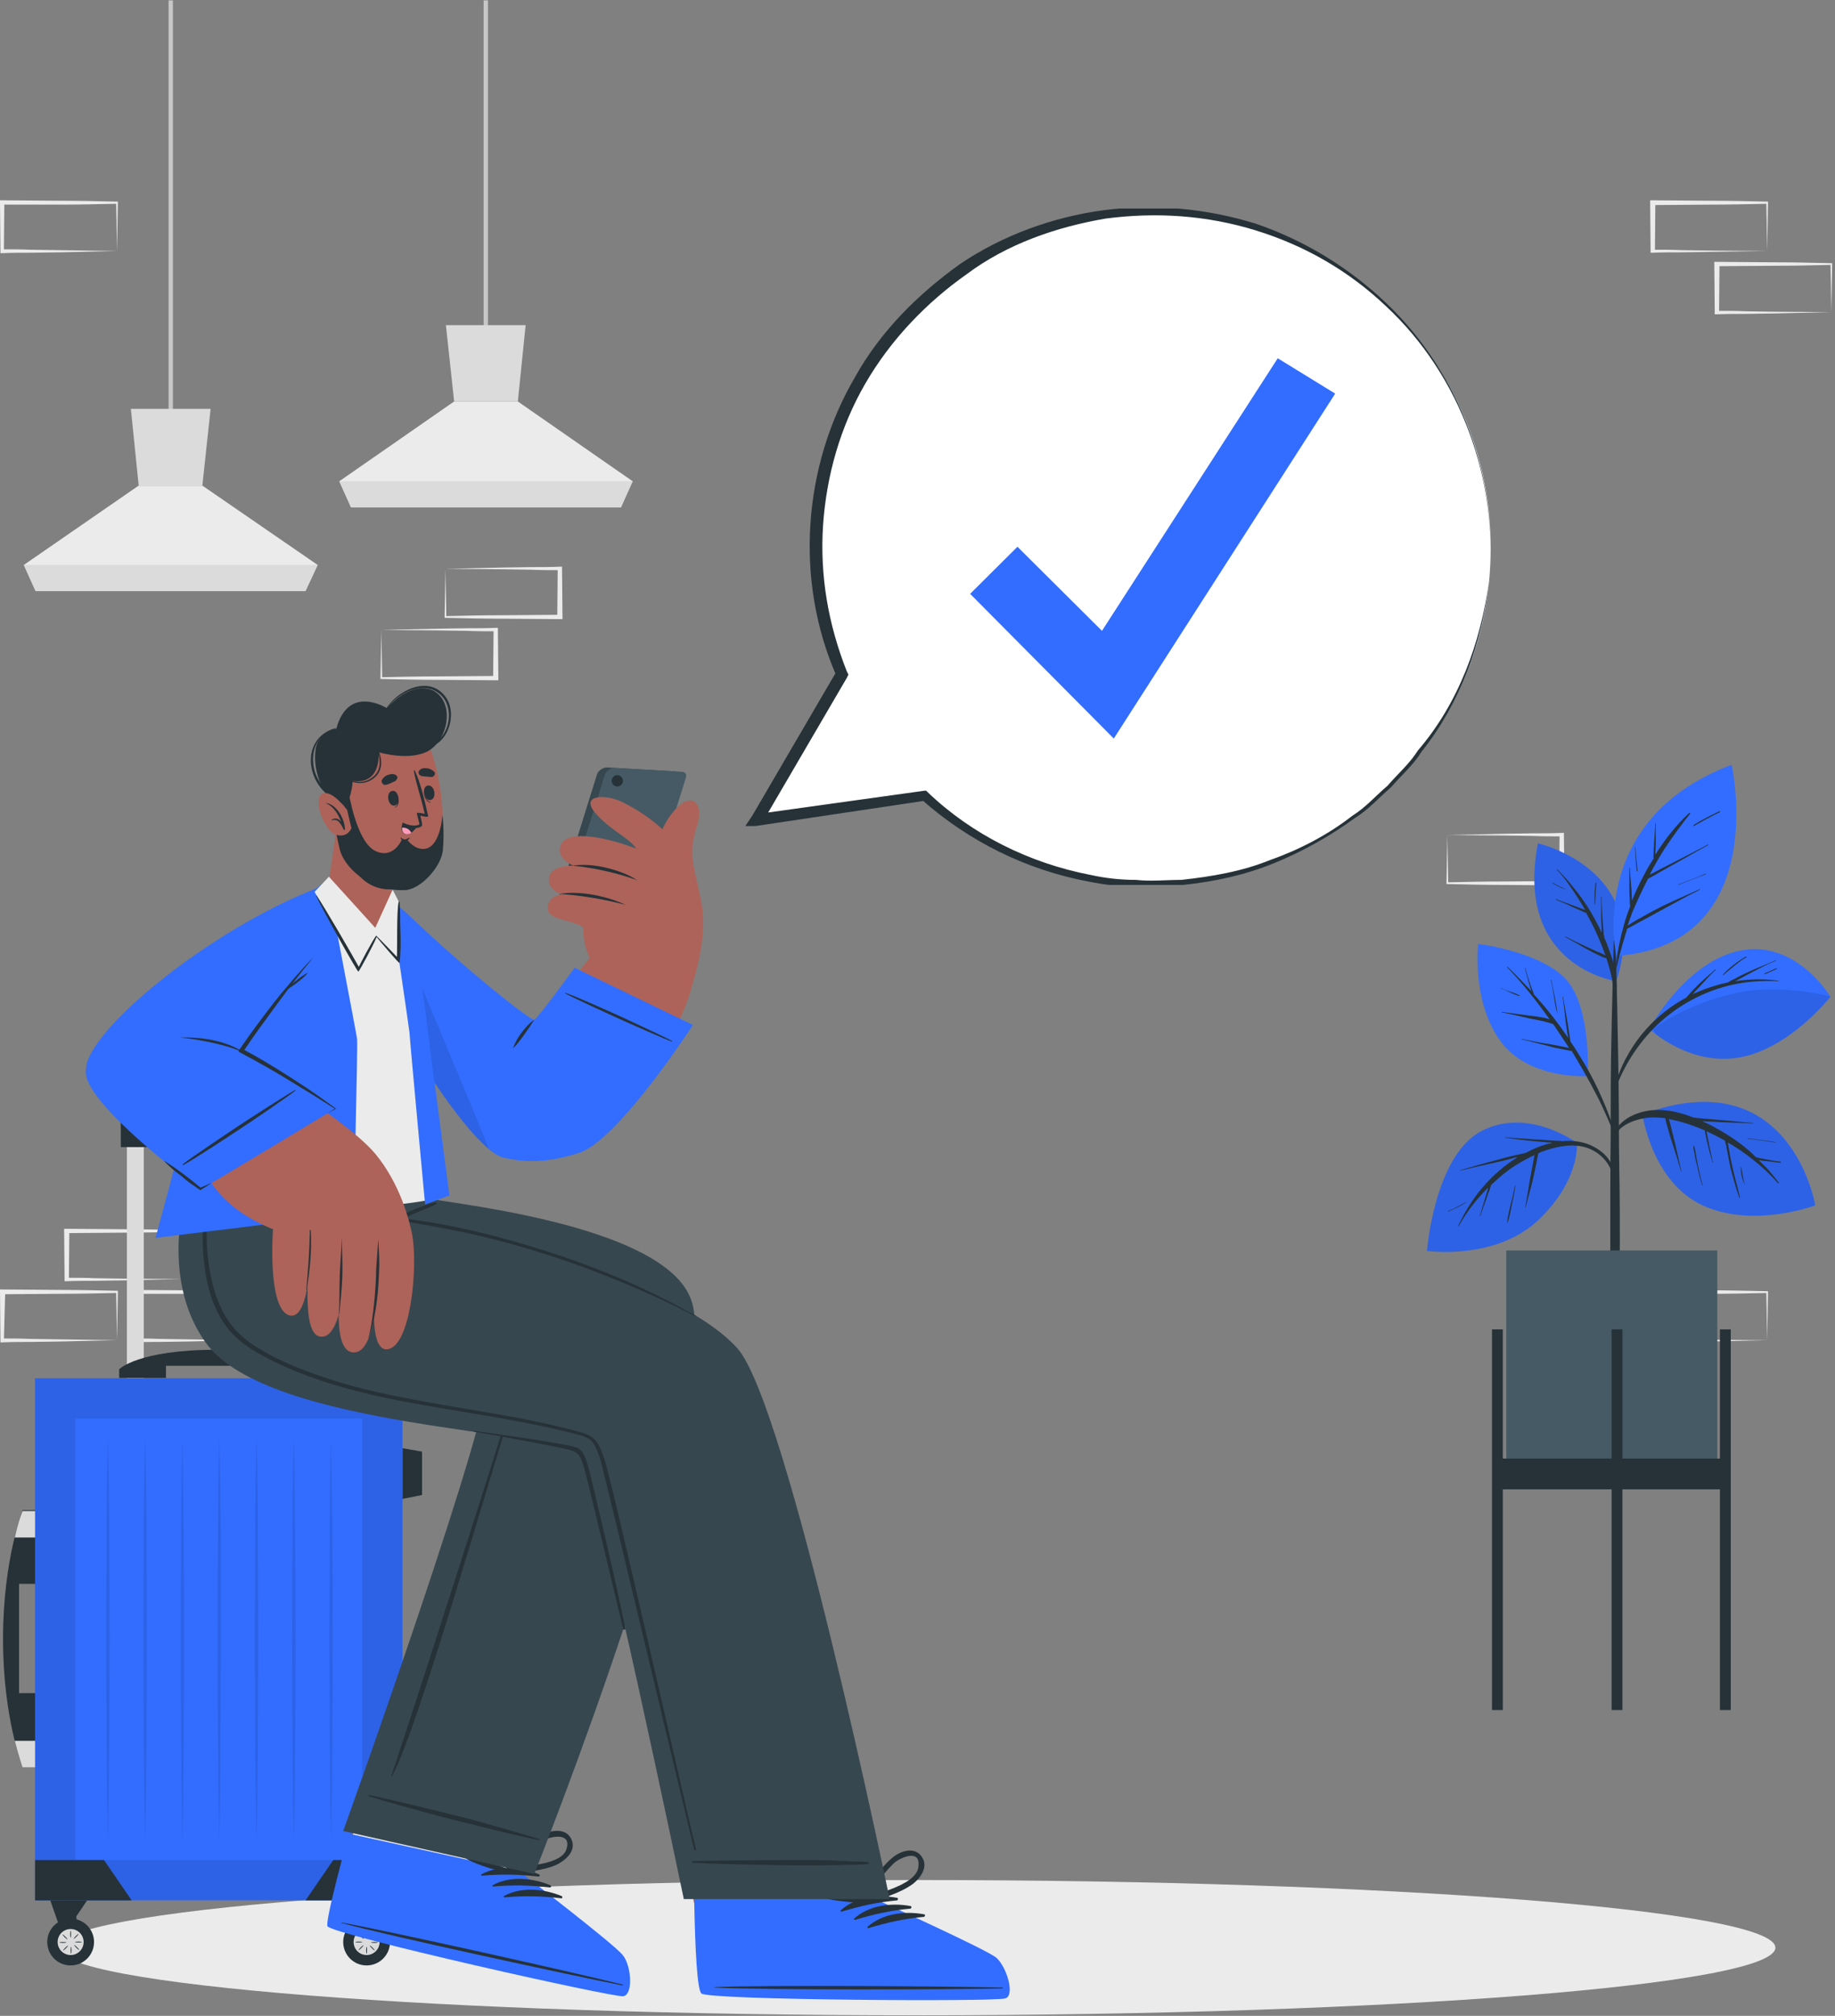 <svg width="337" height="370" viewBox="0 0 337 370" fill="none" xmlns="http://www.w3.org/2000/svg">
<rect x="0" y="0" width="337" height="370" fill="#808080" stroke="none"/>
<g clip-path="url(#clip0_428_2005)">
<path d="M33.266 234.766L22.84 235.005L17.508 235.085C15.758 235.085 13.927 235.085 12.176 235.164H11.858V234.846L11.778 225.933V225.535H12.176L22.681 225.614C26.183 225.614 29.685 225.694 33.186 225.773H33.425V226.012C33.425 227.524 33.345 229.036 33.345 230.548L33.266 234.766ZM33.266 234.766L33.186 230.23C33.186 228.718 33.107 227.286 33.107 225.853L33.345 226.092C29.844 226.171 26.342 226.251 22.84 226.251L12.335 226.331L12.733 225.933L12.654 234.846L12.335 234.528C14.086 234.528 15.837 234.528 17.508 234.607L22.761 234.687L33.266 234.766Z" fill="#EBEBEB"/>
<path d="M21.488 245.988L11.062 246.226L5.73 246.306C3.979 246.306 2.149 246.306 0.398 246.385H0.08V246.067L0 237.074V236.676H0.398L10.903 236.756C14.405 236.756 17.906 236.835 21.408 236.915H21.647V237.154C21.647 238.666 21.567 240.178 21.567 241.69L21.488 245.988ZM21.488 245.988L21.408 241.451C21.408 239.939 21.328 238.507 21.328 237.074L21.567 237.313C18.065 237.393 14.564 237.472 11.062 237.472L0.557 237.552L0.955 237.154L0.716 245.988L0.398 245.669C2.149 245.669 3.9 245.669 5.571 245.749L10.823 245.828L21.488 245.988Z" fill="#EBEBEB"/>
<path d="M44.965 245.988L34.539 246.226L29.207 246.306C27.456 246.306 25.626 246.306 23.875 246.385H23.557V246.067L23.477 237.154V236.756H23.875L34.38 236.835C37.882 236.835 41.383 236.915 44.885 236.995H45.124V237.233C45.124 238.745 45.044 240.258 45.044 241.77L44.965 245.988ZM44.965 245.988L44.885 241.451C44.885 239.939 44.805 238.507 44.805 237.074L45.044 237.313C41.542 237.393 38.041 237.472 34.539 237.472H23.875L24.273 237.074V245.988L23.955 245.669C25.705 245.669 27.456 245.669 29.128 245.749L34.38 245.828L44.965 245.988Z" fill="#EBEBEB"/>
<path d="M324.541 245.988L314.115 246.226L308.783 246.306C307.032 246.306 305.202 246.306 303.451 246.385H303.133V246.067L303.053 237.154V236.756H303.451L313.956 236.835C317.458 236.835 320.959 236.915 324.461 236.995H324.7V237.233C324.7 238.745 324.62 240.258 324.62 241.77L324.541 245.988ZM324.541 245.988L324.461 241.451C324.461 239.939 324.382 238.507 324.382 237.074L324.62 237.313C321.119 237.393 317.617 237.472 314.115 237.472L303.61 237.552L304.008 237.154L303.929 246.067L303.61 245.749C305.361 245.749 307.112 245.749 308.783 245.828L314.036 245.908L324.541 245.988Z" fill="#EBEBEB"/>
<path d="M324.541 46.074L314.115 46.233L308.783 46.313C307.032 46.313 305.202 46.313 303.451 46.392H303.133V46.074L303.053 37.161V36.763H303.451L313.956 36.843C317.458 36.843 320.959 36.922 324.461 37.002H324.7V37.24C324.7 38.752 324.62 40.265 324.62 41.777L324.541 46.074ZM324.541 46.074L324.461 41.538C324.461 40.026 324.382 38.593 324.382 37.161L324.62 37.4C321.119 37.479 317.617 37.559 314.115 37.559L303.61 37.638L304.008 37.24L303.929 46.154L303.61 45.835C305.361 45.835 307.112 45.835 308.783 45.915L314.036 45.995L324.541 46.074Z" fill="#EBEBEB"/>
<path d="M336.32 57.295L325.894 57.534L320.562 57.614C318.811 57.614 316.981 57.614 315.23 57.693H314.912V57.375L314.832 48.462V48.064H315.23L325.735 48.143C329.237 48.143 332.738 48.223 336.24 48.303H336.479V48.541C336.479 50.053 336.399 51.565 336.399 53.078L336.32 57.295ZM336.32 57.295L336.24 52.759C336.24 51.247 336.16 49.815 336.16 48.382L336.399 48.621C332.897 48.7 329.396 48.78 325.894 48.78L315.389 48.86L315.787 48.462L315.707 57.375L315.389 57.057C317.14 57.057 318.891 57.057 320.562 57.136L325.815 57.216L336.32 57.295Z" fill="#EBEBEB"/>
<path d="M21.488 46.074L11.062 46.313L5.73 46.392C3.979 46.392 2.149 46.392 0.398 46.472H0.08V46.154L0 37.161V36.763H0.398L10.903 36.843C14.405 36.843 17.906 36.922 21.408 37.002H21.647V37.24C21.647 38.752 21.567 40.265 21.567 41.777L21.488 46.074ZM21.488 46.074L21.408 41.538C21.408 40.026 21.328 38.593 21.328 37.161L21.567 37.4C18.065 37.479 14.564 37.559 11.062 37.559H0.398L0.796 37.161L0.716 46.074L0.398 45.756C2.149 45.756 3.9 45.756 5.571 45.835L10.823 45.915L21.488 46.074Z" fill="#EBEBEB"/>
<path d="M70.033 115.63L80.459 115.391L85.791 115.312C87.541 115.312 89.372 115.312 91.123 115.232H91.441V115.551L91.521 124.464V124.862H91.123L80.618 124.782C77.116 124.782 73.614 124.703 70.113 124.623H69.874V124.384C69.874 122.872 69.954 121.36 69.954 119.848L70.033 115.63ZM70.033 115.63L70.113 120.166C70.113 121.678 70.192 123.111 70.192 124.543L69.954 124.305C73.455 124.225 76.957 124.146 80.459 124.146L90.964 124.066L90.566 124.464L90.645 115.551L90.964 115.869C89.213 115.869 87.462 115.869 85.791 115.789L80.538 115.71L70.033 115.63Z" fill="#EBEBEB"/>
<path d="M265.808 153.273L276.234 153.034L281.566 152.955C283.316 152.955 285.147 152.955 286.898 152.875H287.216V153.193L287.296 162.107V162.505H286.898L276.393 162.425C272.891 162.425 269.389 162.345 265.888 162.266H265.649V162.027C265.649 160.515 265.729 159.003 265.729 157.491L265.808 153.273ZM265.808 153.273L265.888 157.809C265.888 159.321 265.967 160.754 265.967 162.186L265.729 161.947C269.23 161.868 272.732 161.788 276.234 161.788L286.739 161.709L286.341 162.107L286.42 153.193L286.739 153.512C284.988 153.512 283.237 153.512 281.566 153.432L276.313 153.353L265.808 153.273Z" fill="#EBEBEB"/>
<path d="M81.812 104.409L92.237 104.17L97.57 104.091C99.32 104.091 101.151 104.091 102.902 104.011H103.22V104.329L103.3 113.243V113.641H102.902L92.397 113.561C88.895 113.561 85.393 113.481 81.892 113.402H81.653V113.163C81.653 111.651 81.732 110.139 81.732 108.627L81.812 104.409ZM81.812 104.409L81.892 108.945C81.892 110.457 81.971 111.89 81.971 113.322L81.732 113.083C85.234 113.004 88.736 112.924 92.237 112.924L102.742 112.845L102.345 113.243L102.424 104.329L102.742 104.648C100.992 104.648 99.241 104.648 97.57 104.568L92.317 104.488L81.812 104.409Z" fill="#EBEBEB"/>
<path d="M31.356 77.748V0.075" stroke="#C7C7C7" stroke-width="0.796" stroke-miterlimit="10"/>
<path d="M58.334 103.692L56.106 108.467H6.526L4.377 103.692L25.466 89.129H37.165L58.334 103.692Z" fill="#EBEBEB"/>
<path d="M38.678 75.043L37.165 89.129H25.467L24.034 75.043H38.678Z" fill="#DBDBDB"/>
<path d="M58.334 103.692L56.106 108.467H6.526L4.377 103.692H58.334Z" fill="#DBDBDB"/>
<path d="M89.213 62.309V0.075" stroke="#C7C7C7" stroke-width="0.796" stroke-miterlimit="10"/>
<path d="M116.191 88.333L114.043 93.108H64.462L62.313 88.333L83.403 73.69H95.102L116.191 88.333Z" fill="#EBEBEB"/>
<path d="M96.534 59.683L95.102 73.689H83.403L81.891 59.683H96.534Z" fill="#DBDBDB"/>
<path d="M116.191 88.333L114.043 93.108H64.462L62.313 88.333H116.191Z" fill="#DBDBDB"/>
<path d="M168.319 369.899C255.433 369.899 326.053 364.34 326.053 357.484C326.053 350.627 255.433 345.069 168.319 345.069C81.204 345.069 10.585 350.627 10.585 357.484C10.585 364.34 81.204 369.899 168.319 369.899Z" fill="#EBEBEB"/>
<path d="M296.846 180.093C296.846 180.093 278.064 177.466 282.441 154.785C282.441 154.785 303.451 159.56 296.846 180.093Z" fill="#326DFF"/>
<path opacity="0.1" d="M296.846 180.093C296.846 180.093 278.064 177.466 282.441 154.785C282.441 154.785 303.451 159.56 296.846 180.093Z" fill="black"/>
<path d="M295.891 175.397C295.493 174.283 295.095 173.089 294.617 172.055C294.617 171.895 294.617 171.736 294.538 171.657C294.538 171.338 294.458 171.02 294.458 170.702C294.379 170.065 294.379 169.349 294.299 168.633C294.22 167.28 294.14 165.927 294.14 164.574C294.14 164.494 294.06 164.494 294.06 164.574C294.06 165.927 294.06 167.28 294.06 168.633C294.06 169.349 294.14 169.985 294.14 170.702C294.14 170.861 294.14 171.02 294.14 171.179C293.105 168.951 291.832 166.723 290.4 164.733C289.763 163.858 289.047 162.982 288.33 162.107C287.614 161.231 286.818 160.435 286.022 159.56C285.943 159.48 285.863 159.56 285.943 159.64C287.296 161.072 288.49 162.823 289.524 164.415C290.081 165.29 290.638 166.165 291.116 167.041C291.036 167.041 291.036 166.961 290.957 166.961C290.718 166.882 290.479 166.802 290.32 166.723C289.842 166.563 289.285 166.325 288.808 166.165C287.773 165.768 286.818 165.449 285.784 165.051C285.704 165.051 285.704 165.131 285.704 165.131C286.739 165.529 287.694 165.927 288.649 166.404C289.126 166.643 289.604 166.802 290.081 167.041C290.32 167.12 290.559 167.28 290.797 167.359C290.957 167.439 291.116 167.518 291.275 167.518C291.673 168.235 291.991 168.871 292.389 169.588C293.265 171.338 294.06 173.169 294.697 174.999C294.777 175.158 294.777 175.238 294.856 175.397C294.379 175.079 293.822 174.84 293.344 174.681C292.707 174.363 292.071 174.124 291.434 173.805C290.081 173.169 288.808 172.612 287.535 171.895C287.455 171.895 287.375 171.975 287.455 171.975C288.728 172.691 290.002 173.408 291.275 174.124C291.912 174.442 292.548 174.84 293.265 175.158C293.822 175.397 294.458 175.795 295.015 175.875C295.572 177.625 296.13 179.376 296.209 181.207C296.448 183.753 296.368 186.38 296.448 188.926C296.448 189.006 296.527 189.006 296.527 188.926C296.687 186.618 296.846 184.231 296.846 181.923C297.005 179.535 296.607 177.466 295.891 175.397Z" fill="#263238"/>
<path d="M293.026 162.027C292.867 163.38 292.787 164.733 292.867 166.006H292.946C293.026 164.654 293.026 163.38 293.185 162.027C293.105 162.027 293.026 161.948 293.026 162.027Z" fill="#263238"/>
<path d="M287.614 163.221C286.818 162.903 285.943 162.505 285.227 162.027C285.147 161.948 285.147 162.107 285.147 162.107C285.943 162.584 286.739 163.062 287.614 163.221C287.694 163.221 287.614 163.3 287.614 163.221Z" fill="#263238"/>
<path d="M297.403 216.064C297.403 213.995 297.323 211.926 297.323 209.857C297.323 202.933 297.244 196.089 297.084 189.165C297.005 183.674 296.846 178.262 296.686 172.771C296.686 172.771 296.686 172.691 296.607 172.691C296.607 171.179 296.607 169.667 296.607 168.235L296.527 168.155C296.448 168.155 296.448 168.155 296.448 168.235C296.448 169.747 296.448 171.259 296.448 172.691C296.448 172.691 296.368 172.691 296.368 172.771C296.129 182.48 295.811 192.269 295.811 201.978C295.811 203.968 295.811 205.957 295.811 207.947C295.731 214.313 295.731 220.68 295.731 226.967C295.731 228.002 295.731 228.957 295.731 229.991C295.731 235.801 295.811 241.61 295.811 247.42C295.811 247.738 296.129 247.898 296.527 247.898C296.925 247.898 297.403 247.738 297.403 247.42C297.403 241.053 297.482 234.607 297.482 228.24C297.482 224.182 297.482 220.123 297.403 216.064Z" fill="#263238"/>
<path d="M289.604 209.777C289.604 209.777 280.611 203.092 272.016 207.628C263.421 212.165 262.068 229.593 262.068 229.593C262.068 229.593 274.642 231.424 282.6 223.863C290.24 216.542 289.604 209.777 289.604 209.777Z" fill="#326DFF"/>
<path opacity="0.1" d="M289.604 209.777C289.604 209.777 280.611 203.092 272.016 207.628C263.421 212.165 262.068 229.593 262.068 229.593C262.068 229.593 274.642 231.424 282.6 223.863C290.24 216.542 289.604 209.777 289.604 209.777Z" fill="black"/>
<path d="M292.071 210.175C290.4 209.459 288.649 209.3 286.818 209.459C286.42 209.379 286.102 209.379 285.704 209.379C285.306 209.379 284.829 209.3 284.431 209.3C283.555 209.22 282.68 209.14 281.805 209.14C280.054 208.981 278.223 208.902 276.472 208.742C276.393 208.742 276.393 208.822 276.472 208.822C278.223 209.061 279.974 209.3 281.725 209.459C282.6 209.538 283.555 209.618 284.431 209.697C284.67 209.697 284.829 209.697 285.067 209.777C284.829 209.857 284.51 209.936 284.272 209.936C282.839 210.334 281.486 210.891 280.213 211.607C279.497 211.767 278.78 211.926 278.064 212.085C276.95 212.324 275.836 212.642 274.722 212.96C272.493 213.517 270.345 214.154 268.196 214.791C268.116 214.791 268.196 214.95 268.196 214.87C270.345 214.313 272.573 213.836 274.722 213.358C275.756 213.12 276.87 212.881 277.905 212.562C278.144 212.483 278.462 212.403 278.701 212.403C276.234 213.915 274.085 215.825 272.255 217.974C270.424 220.123 268.992 222.51 267.798 224.977C267.798 225.057 267.877 225.137 267.877 225.057C269.31 222.51 271.14 220.123 273.289 217.974C273.289 218.133 273.21 218.213 273.21 218.372C273.05 218.929 272.891 219.407 272.732 219.964C272.414 220.998 272.095 222.112 271.777 223.147C271.777 223.227 271.857 223.227 271.857 223.147C272.255 222.112 272.573 221.078 272.971 220.043C273.13 219.566 273.289 219.009 273.528 218.531C273.607 218.292 273.687 217.974 273.767 217.735C273.767 217.656 273.846 217.576 273.846 217.497C274.881 216.542 275.915 215.587 277.03 214.791C278.542 213.677 280.133 212.801 281.805 212.005C281.805 212.164 281.725 212.324 281.725 212.483C281.645 212.881 281.566 213.279 281.486 213.756C281.327 214.632 281.168 215.507 281.009 216.303C280.69 218.054 280.452 219.804 280.133 221.555C280.133 221.635 280.213 221.635 280.213 221.555C280.611 219.804 281.168 218.054 281.566 216.303C281.725 215.427 281.964 214.552 282.123 213.677C282.202 213.279 282.282 212.881 282.362 212.403C282.441 212.164 282.441 211.926 282.521 211.687C282.68 211.607 282.839 211.528 282.998 211.448C285.386 210.573 288.012 209.936 290.479 210.414C292.867 210.891 294.936 212.483 295.891 214.791C295.97 214.95 296.289 214.87 296.209 214.632C295.891 212.642 294.06 211.05 292.071 210.175Z" fill="#263238"/>
<path d="M278.224 217.656C277.985 218.77 277.746 219.964 277.428 221.078C277.189 222.192 276.871 223.306 276.791 224.42C276.791 224.5 276.871 224.5 276.871 224.42C277.269 223.306 277.428 222.192 277.666 221.078C277.905 219.964 278.144 218.85 278.303 217.656C278.383 217.576 278.224 217.576 278.224 217.656Z" fill="#263238"/>
<path d="M269.469 220.521C268.355 221.078 267.241 221.794 265.968 222.272C265.888 222.272 265.968 222.431 266.047 222.351C267.241 221.794 268.435 221.317 269.469 220.521C269.549 220.6 269.549 220.521 269.469 220.521Z" fill="#263238"/>
<path d="M291.593 197.521C291.593 197.521 280.531 198.237 275.438 190.916C270.265 183.674 271.459 173.248 271.459 173.248C271.459 173.248 283.078 174.681 287.694 179.854C292.31 185.106 291.593 197.521 291.593 197.521Z" fill="#326DFF"/>
<path d="M296.846 208.424C296.448 207.23 295.971 206.037 295.573 204.923C295.175 203.808 294.697 202.694 294.22 201.58C293.265 199.352 292.151 197.203 290.877 195.054C290.081 193.701 289.286 192.428 288.41 191.155C288.41 190.995 288.331 190.757 288.331 190.598C288.251 190.279 288.251 189.881 288.171 189.563C288.092 188.847 287.933 188.13 287.853 187.494C287.614 185.982 287.296 184.47 287.057 182.958C287.057 182.878 286.898 182.878 286.978 182.958C287.216 184.47 287.376 185.982 287.535 187.494C287.614 188.21 287.774 189.006 287.853 189.722C287.933 189.961 287.933 190.279 288.012 190.518C286.341 188.051 284.511 185.663 282.521 183.435C282.282 183.117 281.964 182.798 281.725 182.56C281.725 182.48 281.646 182.4 281.646 182.321C281.566 182.082 281.486 181.923 281.407 181.684C281.248 181.286 281.089 180.809 280.929 180.331C280.611 179.456 280.372 178.58 280.134 177.705C280.134 177.625 279.974 177.705 280.054 177.705C280.293 178.58 280.531 179.535 280.77 180.411C280.929 180.809 281.009 181.286 281.168 181.684C281.168 181.764 281.248 181.843 281.248 181.923C279.815 180.411 278.383 178.899 276.871 177.466C276.791 177.387 276.711 177.466 276.791 177.546C279.656 180.49 282.203 183.753 284.59 187.096C284.351 187.016 284.033 186.937 283.794 186.857C282.919 186.698 282.123 186.539 281.248 186.459C279.417 186.22 277.666 185.982 275.836 185.743C275.756 185.743 275.756 185.823 275.836 185.823C277.507 186.141 279.258 186.539 280.929 186.937C281.725 187.096 282.521 187.255 283.317 187.414C283.954 187.573 284.59 187.733 285.227 187.971C285.386 188.21 285.625 188.449 285.784 188.767C286.58 189.961 287.376 191.155 288.171 192.348C287.774 192.269 287.455 192.189 287.057 192.11C286.182 191.95 285.386 191.791 284.511 191.632C282.839 191.393 281.168 191.075 279.497 190.677C279.417 190.677 279.417 190.757 279.497 190.757C281.168 191.155 282.839 191.632 284.511 192.03C285.306 192.269 286.102 192.428 286.978 192.587C287.376 192.667 287.774 192.746 288.171 192.826C288.331 192.826 288.49 192.905 288.649 192.905C290.241 195.532 291.753 198.158 293.185 200.943C293.822 202.137 294.379 203.331 294.936 204.604C295.493 205.878 296.05 207.151 296.607 208.424C296.528 208.743 296.926 208.663 296.846 208.424Z" fill="#263238"/>
<path d="M285.545 183.037C285.306 182.003 285.147 180.968 284.908 179.854C284.908 179.774 284.749 179.854 284.828 179.854C285.067 180.889 285.226 181.923 285.386 182.958C285.545 183.992 285.704 185.027 286.022 186.061C285.943 185.106 285.704 184.072 285.545 183.037Z" fill="#263238"/>
<path d="M279.099 182.719C278.621 182.48 278.064 182.241 277.507 182.082C277.189 182.002 276.95 181.843 276.632 181.764C276.472 181.684 276.313 181.684 276.234 181.605C276.074 181.525 275.915 181.525 275.756 181.366C275.677 181.286 275.597 181.445 275.677 181.445C275.836 181.445 275.995 181.605 276.154 181.605C276.313 181.684 276.393 181.764 276.552 181.764C276.791 181.923 277.109 182.002 277.348 182.162C277.905 182.4 278.382 182.639 278.939 182.798C279.099 182.878 279.099 182.719 279.099 182.719Z" fill="#263238"/>
<path d="M302.895 188.847C302.895 188.847 309.58 176.352 319.766 174.442C329.953 172.532 336.16 182.958 336.16 182.958C336.16 182.958 328.759 192.428 319.448 194.099C310.057 195.691 302.895 188.847 302.895 188.847Z" fill="#326DFF"/>
<path d="M326.61 180.013C323.984 179.615 321.278 179.695 318.652 180.093C318.811 180.013 318.97 179.933 319.129 179.854C319.846 179.456 320.642 179.058 321.358 178.66C322.949 177.864 324.462 176.989 326.133 176.352C326.212 176.352 326.133 176.193 326.053 176.273C324.462 176.989 322.79 177.625 321.199 178.342C320.403 178.74 319.607 179.058 318.811 179.535C318.334 179.774 317.777 180.013 317.299 180.331C315.071 180.809 312.922 181.525 310.853 182.48C311.251 182.003 311.728 181.525 312.126 181.127C313.081 180.093 314.036 178.978 315.071 178.023C315.15 177.944 315.071 177.864 314.991 177.944C313.957 178.899 312.842 179.774 311.808 180.809C311.33 181.286 310.853 181.764 310.375 182.321C310.137 182.56 309.898 182.878 309.659 183.117C305.202 185.504 301.462 189.165 298.995 193.542C297.562 196.009 296.607 198.715 296.05 201.5C296.05 201.58 296.13 201.58 296.13 201.5C297.562 196.805 300.189 192.348 303.611 188.847C307.351 185.027 312.047 182.321 317.219 180.968C320.323 180.172 323.427 179.933 326.61 180.093C326.69 180.252 326.69 180.013 326.61 180.013Z" fill="#263238"/>
<path opacity="0.1" d="M336.16 182.957C336.16 182.957 328.759 192.428 319.447 194.099C312.365 195.372 306.475 191.632 304.088 189.802L303.61 188.926C303.61 188.926 308.385 184.867 317.537 182.559C326.61 180.172 336.16 182.957 336.16 182.957Z" fill="black"/>
<path d="M320.641 175.556C319.846 176.034 319.129 176.511 318.413 177.068C317.697 177.625 317.06 178.182 316.424 178.899C316.344 178.978 316.424 179.058 316.503 178.978C317.14 178.421 317.856 177.784 318.572 177.227C319.289 176.67 319.925 176.113 320.721 175.715C320.801 175.636 320.721 175.556 320.641 175.556Z" fill="#263238"/>
<path d="M326.292 177.705C325.894 177.864 325.496 178.023 325.178 178.183C324.78 178.342 324.462 178.501 324.064 178.66C323.984 178.66 323.984 178.819 324.064 178.819C324.462 178.66 324.859 178.501 325.178 178.342C325.576 178.183 325.894 178.023 326.292 177.864C326.372 177.785 326.292 177.625 326.292 177.705Z" fill="#263238"/>
<path d="M301.621 204.525C301.621 204.525 303.371 216.94 312.683 221.237C321.994 225.535 333.374 221.237 333.374 221.237C333.374 221.237 328.918 194.418 301.621 204.525Z" fill="#326DFF"/>
<path opacity="0.1" d="M301.621 204.525C301.621 204.525 303.371 216.94 312.683 221.237C321.994 225.535 333.374 221.237 333.374 221.237C333.374 221.237 328.918 194.418 301.621 204.525Z" fill="black"/>
<path d="M326.928 213.199C326.053 213.12 325.177 212.961 324.381 212.801C323.984 212.722 323.586 212.642 323.108 212.563C322.869 212.483 322.71 212.483 322.471 212.403C322.233 212.165 321.994 211.926 321.755 211.687C320.004 210.096 318.094 208.743 316.025 207.549C314.911 206.912 313.797 206.276 312.603 205.798C312.683 205.798 312.683 205.798 312.762 205.798C313.797 205.878 314.831 205.878 315.786 205.957C317.856 206.037 319.845 206.116 321.914 206.196C321.994 206.196 321.994 206.116 321.914 206.116C319.845 205.957 317.856 205.718 315.786 205.559C314.831 205.48 313.797 205.4 312.842 205.321C312.364 205.241 311.807 205.241 311.33 205.161C311.171 205.161 311.091 205.161 310.932 205.082C310.375 204.923 309.897 204.684 309.34 204.525C306.794 203.729 304.088 203.411 301.461 204.127C299.154 204.763 296.766 206.276 296.209 208.743C296.209 208.822 296.289 208.902 296.368 208.822C297.244 206.753 299.551 205.718 301.621 205.321C302.974 205.002 304.406 205.082 305.839 205.241C305.918 205.878 306.157 206.514 306.316 207.151C306.555 208.026 306.794 208.902 307.112 209.777C307.669 211.528 308.226 213.199 308.704 214.95C308.704 215.03 308.863 214.95 308.783 214.95C308.385 213.199 307.987 211.448 307.589 209.698C307.351 208.822 307.191 208.026 306.953 207.151C306.794 206.594 306.714 205.957 306.475 205.4C307.271 205.559 308.067 205.718 308.863 205.957C310.295 206.355 311.728 206.912 313.081 207.469C313.24 208.345 313.399 209.22 313.638 210.096C313.876 211.21 314.195 212.244 314.513 213.358C314.513 213.438 314.593 213.358 314.593 213.358C314.593 213.279 314.593 213.199 314.513 213.12C314.274 212.085 314.115 211.13 313.876 210.096C313.717 209.3 313.558 208.424 313.399 207.628C314.593 208.186 315.707 208.743 316.821 209.379C316.821 209.618 316.901 209.857 316.98 210.096C317.06 210.493 317.139 210.971 317.219 211.369C317.378 212.324 317.617 213.279 317.776 214.234C318.254 216.064 318.731 217.895 319.368 219.646V219.725C319.368 219.725 319.368 219.805 319.447 219.805C319.527 219.884 319.527 219.805 319.527 219.725C319.129 217.895 318.572 216.064 318.174 214.234C317.935 213.279 317.776 212.403 317.617 211.448C317.537 210.971 317.458 210.493 317.378 210.096C317.378 209.936 317.299 209.857 317.299 209.698C318.572 210.414 319.766 211.21 320.959 212.085C322.949 213.597 324.859 215.268 326.53 217.178C326.61 217.258 326.689 217.178 326.689 217.099C325.973 216.144 325.257 215.268 324.461 214.393C323.984 213.916 323.506 213.438 323.029 212.961C323.108 212.961 323.108 212.961 323.188 212.961C323.586 213.04 324.063 213.12 324.461 213.12C325.336 213.199 326.212 213.358 327.087 213.438C327.008 213.279 327.008 213.199 326.928 213.199Z" fill="#263238"/>
<path d="M320.402 217.417C320.402 217.338 320.402 217.178 320.323 217.099C320.323 216.94 320.243 216.86 320.243 216.701C320.084 215.905 319.925 215.03 319.766 214.234C319.766 214.154 319.686 214.154 319.686 214.234C319.686 215.268 319.925 216.383 320.402 217.417Z" fill="#263238"/>
<path d="M312.603 217.179C312.285 216.064 312.046 214.95 311.807 213.836C311.728 213.279 311.569 212.642 311.489 212.085C311.41 211.767 311.41 211.449 311.33 211.13C311.25 210.892 311.25 210.573 311.091 210.334C311.091 210.255 311.012 210.334 311.012 210.334C310.932 210.892 311.171 211.449 311.25 212.006C311.33 212.642 311.489 213.199 311.648 213.836C311.887 215.03 312.205 216.303 312.603 217.497C312.603 217.577 312.762 217.577 312.762 217.497C312.603 217.338 312.603 217.258 312.603 217.179Z" fill="#263238"/>
<path d="M326.053 209.618C324.382 209.379 322.631 209.141 320.96 208.902C320.88 208.902 320.88 208.981 320.96 208.981C322.631 209.22 324.382 209.459 326.053 209.698C326.133 209.777 326.133 209.618 326.053 209.618Z" fill="#263238"/>
<path d="M296.846 175.477C296.846 175.477 291.116 150.487 318.015 140.38C318.015 140.38 325.416 173.328 296.846 175.477Z" fill="#326DFF"/>
<path d="M302.655 161.311C302.735 161.231 302.814 161.152 302.974 161.152C303.451 160.833 304.008 160.595 304.486 160.276L307.589 158.526C309.659 157.411 311.648 156.218 313.717 155.103C313.797 155.103 313.717 154.944 313.638 155.024C311.569 156.138 309.499 157.173 307.351 158.287L304.247 159.878C303.849 160.117 303.372 160.356 302.974 160.515C303.849 158.844 304.804 157.173 305.839 155.581C307.271 153.432 308.783 151.363 310.375 149.373C310.454 149.294 310.295 149.135 310.216 149.214C307.828 151.443 305.759 154.069 304.008 156.854C304.008 156.775 304.008 156.695 304.008 156.616C304.008 155.979 304.088 155.342 304.088 154.785C304.088 153.591 304.008 152.318 304.088 151.124C304.088 151.045 304.008 151.045 304.008 151.124C303.929 152.318 303.849 153.512 303.769 154.706C303.769 155.342 303.69 155.899 303.69 156.536C303.69 156.854 303.61 157.252 303.69 157.571C303.133 158.446 302.576 159.321 302.098 160.276C301.223 161.868 300.427 163.539 299.711 165.29C299.711 164.653 299.631 164.017 299.631 163.46C299.552 162.107 299.392 160.754 299.313 159.321C299.313 159.242 299.233 159.242 299.233 159.321C299.233 160.674 299.233 162.027 299.233 163.46C299.233 164.176 299.313 164.813 299.313 165.529C299.313 165.768 299.313 166.006 299.392 166.325C298.517 168.553 297.88 170.861 297.403 173.169C296.846 175.636 296.686 178.183 296.368 180.729C296.607 178.501 297.164 176.193 297.801 173.965C298.119 172.771 298.517 171.577 298.835 170.463C299.949 169.906 300.984 169.269 302.098 168.712C303.212 168.076 304.326 167.518 305.441 166.882C307.669 165.688 309.897 164.415 312.205 163.301C312.285 163.301 312.205 163.141 312.126 163.221C309.818 164.256 307.43 165.29 305.122 166.404C304.008 166.961 302.814 167.598 301.7 168.235C300.745 168.792 299.79 169.269 298.915 169.906C299.154 169.11 299.472 168.394 299.711 167.598C300.666 165.37 301.621 163.301 302.655 161.311Z" fill="#263238"/>
<path d="M300.347 155.581C300.347 155.501 300.188 155.501 300.268 155.581C300.347 157.013 300.427 158.446 300.586 159.878C300.586 159.958 300.745 159.958 300.745 159.878C300.586 158.446 300.427 157.013 300.347 155.581Z" fill="#263238"/>
<path d="M313.241 160.356C311.569 161.072 309.898 161.709 308.227 162.346C308.147 162.346 308.227 162.425 308.227 162.425C309.898 161.788 311.569 161.072 313.32 160.436C313.32 160.436 313.32 160.356 313.241 160.356Z" fill="#263238"/>
<path d="M315.787 148.896C314.116 149.692 312.524 150.488 311.012 151.443C310.932 151.522 311.012 151.602 311.092 151.602C312.683 150.726 314.195 149.851 315.867 149.055C315.946 148.896 315.867 148.816 315.787 148.896Z" fill="#263238"/>
<path d="M315.388 229.514H276.631V270.34H315.388V229.514Z" fill="#455A64"/>
<path d="M275.995 243.998H274.005V313.872H275.995V243.998Z" fill="#263238"/>
<path d="M317.856 243.998H315.866V313.872H317.856V243.998Z" fill="#263238"/>
<path d="M297.96 243.998H295.97V313.872H297.96V243.998Z" fill="#263238"/>
<path d="M316.821 267.714H274.96V273.364H316.821V267.714Z" fill="#263238"/>
<path d="M53.943 252.956H57.046L57.046 206.957H53.943L53.943 252.956Z" fill="#DBDBDB"/>
<path d="M23.3 252.956H26.403L26.403 206.957H23.3L23.3 252.956Z" fill="#DBDBDB"/>
<path d="M52.748 210.545H58.081V203.462H52.748V210.545Z" fill="#263238"/>
<path d="M22.186 210.545H27.518V203.462H22.186V210.545Z" fill="#263238"/>
<path d="M22.204 201.66V206.992H29.844L31.356 208.106H48.944L50.456 206.992H58.096V201.66H50.456L48.944 202.774H31.356L29.844 201.66H22.204Z" fill="#263238"/>
<path d="M6.429 348.794H73.916L73.916 252.976H6.429L6.429 348.794Z" fill="#326DFF"/>
<path opacity="0.1" d="M6.429 348.794H73.916L73.916 252.976H6.429L6.429 348.794Z" fill="black"/>
<path d="M13.831 341.393H66.515L66.515 260.377H13.831L13.831 341.393Z" fill="#326DFF"/>
<g opacity="0.1">
<path d="M60.802 263.814C60.643 270.022 60.563 276.15 60.563 282.357L60.484 300.9L60.563 319.443L60.643 328.675L60.802 337.906L60.961 328.675L61.041 319.443L61.121 300.9L61.041 282.357C60.961 276.15 60.882 269.942 60.802 263.814Z" fill="black"/>
<path d="M53.958 263.814C53.799 270.022 53.719 276.15 53.719 282.357L53.64 300.9L53.719 319.443L53.799 328.675L53.958 337.906L54.117 328.675L54.197 319.443L54.276 300.9L54.197 282.357C54.117 276.15 54.117 269.942 53.958 263.814Z" fill="black"/>
<path d="M47.114 263.814C46.955 270.022 46.875 276.15 46.875 282.357L46.795 300.9L46.875 319.443L46.955 328.675L47.114 337.906L47.273 328.675L47.352 319.443L47.432 300.9L47.352 282.357C47.352 276.15 47.273 269.942 47.114 263.814Z" fill="black"/>
<path d="M40.27 263.814C40.111 270.022 40.031 276.15 40.031 282.357L39.952 300.9L40.031 319.443L40.111 328.675L40.27 337.906L40.429 328.675L40.509 319.443L40.588 300.9V282.357C40.509 276.15 40.429 269.942 40.27 263.814Z" fill="black"/>
<path d="M33.505 263.814C33.346 270.022 33.267 276.15 33.267 282.357L33.187 300.9L33.267 319.443L33.346 328.675L33.505 337.906L33.664 328.675L33.744 319.443L33.824 300.9L33.744 282.357C33.664 276.15 33.585 269.942 33.505 263.814Z" fill="black"/>
<path d="M26.661 263.814C26.502 270.022 26.422 276.15 26.422 282.357L26.343 300.9L26.422 319.443L26.502 328.675L26.661 337.906L26.82 328.675L26.9 319.443L26.979 300.9L26.9 282.357C26.9 276.15 26.82 269.942 26.661 263.814Z" fill="black"/>
<path d="M19.817 263.814C19.658 270.022 19.578 276.15 19.578 282.357L19.498 300.9L19.578 319.443L19.658 328.675L19.817 337.906L19.976 328.675L20.056 319.443L20.135 300.9L20.056 282.357C20.056 276.15 19.976 269.942 19.817 263.814Z" fill="black"/>
</g>
<path d="M73.934 341.408H61.2L56.107 348.809H73.934V341.408Z" fill="#263238"/>
<path d="M6.446 341.408H19.1L24.193 348.809H6.446V341.408Z" fill="#263238"/>
<path d="M73.933 275.115L77.514 274.399V266.441L73.933 265.804V275.115Z" fill="#263238"/>
<path d="M73.933 335.917L77.514 335.2V327.322L73.933 326.605V335.917Z" fill="#263238"/>
<path d="M0.557 300.82C0.557 315.384 4.138 324.297 4.138 324.297H6.446V310.768H3.502V290.713H6.446V277.184H4.138C4.138 277.343 0.557 286.257 0.557 300.82Z" fill="#263238"/>
<path d="M2.706 319.522C3.502 322.626 4.139 324.377 4.139 324.377H6.446V319.522H2.706Z" fill="#DBDBDB"/>
<path d="M2.706 282.198H6.446V277.343H4.139C4.139 277.343 3.422 279.015 2.706 282.198Z" fill="#DBDBDB"/>
<path d="M39.872 247.738C25.308 247.738 21.886 251.32 21.886 251.32V252.911H30.481V250.683H49.103V252.911H58.414V251.32C58.494 251.32 54.435 247.738 39.872 247.738Z" fill="#263238"/>
<path d="M65.975 354.698H69.079L71.148 348.809H64.383L66.293 351.754L65.975 354.698Z" fill="#263238"/>
<path d="M67.328 360.747C69.701 360.747 71.625 358.823 71.625 356.449C71.625 354.076 69.701 352.152 67.328 352.152C64.954 352.152 63.03 354.076 63.03 356.449C63.03 358.823 64.954 360.747 67.328 360.747Z" fill="#263238"/>
<path d="M67.327 358.837C68.646 358.837 69.715 357.768 69.715 356.449C69.715 355.13 68.646 354.062 67.327 354.062C66.009 354.062 64.94 355.13 64.94 356.449C64.94 357.768 66.009 358.837 67.327 358.837Z" fill="#DBDBDB"/>
<path d="M67.407 355.653C67.451 355.653 67.487 355.368 67.487 355.016C67.487 354.665 67.451 354.38 67.407 354.38C67.363 354.38 67.328 354.665 67.328 355.016C67.328 355.368 67.363 355.653 67.407 355.653Z" fill="#263238"/>
<path d="M68.427 355.569C68.675 355.321 68.852 355.094 68.821 355.063C68.79 355.032 68.563 355.208 68.314 355.457C68.065 355.705 67.889 355.932 67.92 355.963C67.951 355.994 68.178 355.818 68.427 355.569Z" fill="#263238"/>
<path d="M68.76 356.608C69.112 356.608 69.397 356.572 69.397 356.528C69.397 356.484 69.112 356.449 68.76 356.449C68.409 356.449 68.124 356.484 68.124 356.528C68.124 356.572 68.409 356.608 68.76 356.608Z" fill="#263238"/>
<path d="M68.82 357.992C68.851 357.961 68.675 357.735 68.426 357.486C68.177 357.237 67.951 357.061 67.919 357.092C67.888 357.123 68.065 357.35 68.314 357.599C68.562 357.847 68.789 358.023 68.82 357.992Z" fill="#263238"/>
<path d="M67.328 358.598C67.372 358.598 67.407 358.313 67.407 357.961C67.407 357.609 67.372 357.324 67.328 357.324C67.284 357.324 67.248 357.609 67.248 357.961C67.248 358.313 67.284 358.598 67.328 358.598Z" fill="#263238"/>
<path d="M66.355 357.552C66.604 357.303 66.78 357.076 66.749 357.045C66.718 357.014 66.491 357.191 66.243 357.439C65.994 357.688 65.818 357.915 65.849 357.946C65.88 357.977 66.107 357.801 66.355 357.552Z" fill="#263238"/>
<path d="M65.895 356.528C66.247 356.528 66.532 356.493 66.532 356.449C66.532 356.405 66.247 356.369 65.895 356.369C65.543 356.369 65.258 356.405 65.258 356.449C65.258 356.493 65.543 356.528 65.895 356.528Z" fill="#263238"/>
<path d="M66.801 355.868C66.832 355.837 66.656 355.61 66.407 355.361C66.158 355.113 65.932 354.936 65.9 354.967C65.869 354.998 66.046 355.225 66.294 355.474C66.543 355.722 66.77 355.899 66.801 355.868Z" fill="#263238"/>
<path d="M14.405 354.698H11.302L9.232 348.809H15.997L14.007 351.754L14.405 354.698Z" fill="#263238"/>
<path d="M12.972 360.747C15.346 360.747 17.27 358.823 17.27 356.449C17.27 354.076 15.346 352.152 12.972 352.152C10.599 352.152 8.675 354.076 8.675 356.449C8.675 358.823 10.599 360.747 12.972 360.747Z" fill="#263238"/>
<path d="M12.973 358.837C14.291 358.837 15.36 357.768 15.36 356.449C15.36 355.13 14.291 354.062 12.973 354.062C11.654 354.062 10.585 355.13 10.585 356.449C10.585 357.768 11.654 358.837 12.973 358.837Z" fill="#DBDBDB"/>
<path d="M12.972 355.653C13.016 355.653 13.052 355.368 13.052 355.016C13.052 354.665 13.016 354.38 12.972 354.38C12.928 354.38 12.893 354.665 12.893 355.016C12.893 355.368 12.928 355.653 12.972 355.653Z" fill="#263238"/>
<path d="M12.387 355.962C12.418 355.931 12.242 355.704 11.993 355.455C11.745 355.207 11.518 355.03 11.487 355.061C11.456 355.092 11.632 355.319 11.881 355.568C12.13 355.816 12.356 355.993 12.387 355.962Z" fill="#263238"/>
<path d="M11.54 356.608C11.892 356.608 12.177 356.572 12.177 356.528C12.177 356.484 11.892 356.449 11.54 356.449C11.188 356.449 10.903 356.484 10.903 356.528C10.903 356.572 11.188 356.608 11.54 356.608Z" fill="#263238"/>
<path d="M12.095 357.613C12.344 357.364 12.52 357.137 12.489 357.106C12.458 357.075 12.232 357.251 11.983 357.5C11.734 357.749 11.558 357.975 11.589 358.006C11.62 358.038 11.847 357.861 12.095 357.613Z" fill="#263238"/>
<path d="M13.052 358.598C13.096 358.598 13.132 358.313 13.132 357.961C13.132 357.609 13.096 357.324 13.052 357.324C13.008 357.324 12.973 357.609 12.973 357.961C12.973 358.313 13.008 358.598 13.052 358.598Z" fill="#263238"/>
<path d="M14.534 357.905C14.565 357.874 14.389 357.647 14.14 357.398C13.892 357.15 13.665 356.973 13.634 357.004C13.603 357.035 13.779 357.262 14.028 357.511C14.277 357.759 14.503 357.936 14.534 357.905Z" fill="#263238"/>
<path d="M14.405 356.528C14.756 356.528 15.041 356.493 15.041 356.449C15.041 356.405 14.756 356.369 14.405 356.369C14.053 356.369 13.768 356.405 13.768 356.449C13.768 356.493 14.053 356.528 14.405 356.528Z" fill="#263238"/>
<path d="M14.039 355.466C14.287 355.218 14.464 354.991 14.433 354.96C14.402 354.929 14.175 355.105 13.926 355.354C13.678 355.602 13.501 355.829 13.532 355.86C13.563 355.891 13.79 355.715 14.039 355.466Z" fill="#263238"/>
<path d="M114.282 366.238C112.452 366.477 62.076 354.698 60.484 353.107C60.245 352.947 62.633 343.238 62.633 343.238C63.429 339.259 75.048 306.789 75.048 306.789L107.995 314.907L95.501 345.069C95.501 345.069 101.788 349.287 107.199 353.345C110.542 355.812 113.407 358.041 114.044 358.837C115.635 360.747 116.113 365.999 114.282 366.238Z" fill="#AD6359"/>
<path d="M114.282 366.238C112.452 366.477 62.076 354.698 60.484 353.107C60.245 352.948 62.633 343.238 62.633 343.238C62.872 341.965 64.463 337.508 66.532 332.256L98.047 339.578L95.501 344.989C95.501 344.989 101.788 349.207 107.199 353.266C110.542 355.733 113.407 357.961 114.044 358.757C115.635 360.747 116.113 365.999 114.282 366.238Z" fill="#EBEBEB"/>
<path d="M114.441 366.397C112.531 366.636 61.757 355.255 60.165 353.584C59.529 352.947 64.065 336.633 64.065 336.553L96.535 343.716L96.376 344.273C96.376 344.273 112.69 356.767 114.362 358.837C115.953 360.747 116.351 366.158 114.441 366.397Z" fill="#326DFF"/>
<path d="M114.282 364.248C105.767 362.099 71.227 354.38 62.712 352.868C62.632 352.868 62.632 352.868 62.712 352.947C71.068 355.255 105.687 362.736 114.282 364.407C114.441 364.407 114.521 364.328 114.282 364.248Z" fill="#263238"/>
<path d="M99.002 344.034C95.739 342.681 91.522 342.283 88.418 344.034C88.258 344.113 88.418 344.273 88.497 344.273C92.079 343.954 95.341 344.034 98.843 344.432C99.082 344.511 99.241 344.113 99.002 344.034Z" fill="#263238"/>
<path d="M101.072 346.023C97.809 344.67 93.591 344.273 90.487 346.023C90.328 346.103 90.487 346.262 90.567 346.262C94.148 345.944 97.411 346.023 100.912 346.421C101.231 346.501 101.31 346.183 101.072 346.023Z" fill="#263238"/>
<path d="M103.14 348.013C99.878 346.66 95.66 346.262 92.556 348.013C92.397 348.093 92.556 348.252 92.635 348.252C96.217 347.933 99.48 348.013 102.981 348.411C103.3 348.491 103.379 348.172 103.14 348.013Z" fill="#263238"/>
<path d="M104.971 337.667C104.096 335.519 101.39 335.837 99.719 336.712C97.013 338.145 94.387 340.612 92.795 343.238C92.795 343.318 92.795 343.318 92.874 343.397C92.795 343.636 93.034 343.954 93.272 343.954C96.297 343.556 99.559 343.477 102.345 342.204C104.016 341.328 105.847 339.657 104.971 337.667ZM97.809 342.363C96.297 342.601 94.864 342.761 93.352 343.079C94.705 341.806 95.978 340.453 97.49 339.339C98.207 338.781 98.923 338.224 99.719 337.826C100.912 337.11 105.29 336.076 103.937 339.657C103.061 341.567 99.559 342.124 97.809 342.363Z" fill="#263238"/>
<path d="M84.518 340.453C87.065 342.283 90.248 342.92 93.113 343.875C93.431 343.954 93.67 343.716 93.67 343.397C93.75 343.397 93.75 343.318 93.75 343.238C92.715 340.373 90.566 337.428 88.179 335.518C86.667 334.325 84.12 333.608 82.847 335.518C81.573 337.428 83.006 339.418 84.518 340.453ZM83.484 337.667C82.767 333.927 86.906 335.757 87.94 336.633C88.656 337.19 89.213 337.906 89.85 338.543C91.124 339.896 92.158 341.487 93.193 342.999C91.84 342.442 90.407 342.044 88.975 341.487C87.303 340.93 83.961 339.816 83.484 337.667Z" fill="#263238"/>
<path d="M98.127 343.954L63.031 336.076C63.031 336.076 91.999 255.378 89.452 251.956C88.179 250.285 55.629 249.728 45.283 240.974C31.834 229.593 40.827 212.164 40.827 212.164L77.117 211.05C77.117 211.05 76.639 218.611 78.072 219.804C79.027 220.6 122.32 224.182 127.015 238.825C132.905 256.731 98.127 343.954 98.127 343.954Z" fill="#37474F"/>
<path d="M99.082 337.588C98.127 337.19 89.054 334.643 87.065 334.086C83.006 333.051 78.868 332.017 74.809 331.062C72.66 330.584 68.044 329.47 67.805 329.47C67.646 329.47 67.646 329.629 67.805 329.709C71.785 330.982 75.843 332.017 79.902 333.131C83.961 334.245 97.888 337.667 99.082 337.747C99.161 337.826 99.241 337.588 99.082 337.588Z" fill="#263238"/>
<path d="M95.58 248.932C94.864 248.295 93.75 248.216 92.874 248.056C87.622 247.181 82.369 246.306 77.117 245.43C72.183 244.634 67.248 243.839 62.394 242.963C58.335 242.167 54.276 241.133 50.775 238.904C47.273 236.676 44.885 233.413 43.612 229.593C42.418 225.773 42.339 221.635 42.657 217.656C42.737 216.701 42.896 215.746 43.135 214.711C43.135 214.631 43.055 214.631 43.055 214.711C41.702 222.112 41.623 230.787 47.193 236.676C49.899 239.541 53.64 241.292 57.46 242.326C61.757 243.6 66.293 244.157 70.67 244.873C75.923 245.749 81.175 246.624 86.428 247.499C88.975 247.897 91.521 248.216 93.988 248.773C94.466 248.852 95.023 249.011 95.341 249.409C95.819 249.887 95.66 250.603 95.58 251.24C95.341 252.513 95.023 253.707 94.625 254.901C91.76 264.689 72.421 324.775 71.864 325.889C71.785 325.969 71.944 326.128 72.023 325.969C76.798 317.374 90.805 267.873 93.988 258.641C94.784 256.254 95.58 253.866 96.058 251.479C96.296 250.603 96.376 249.569 95.58 248.932Z" fill="#263238"/>
<path d="M183.599 366.795C181.848 367.352 131.472 366.715 129.562 365.442C128.846 364.726 128.209 358.279 127.732 350.242L119.057 315.862L151.448 315.623L160.918 349.764C160.918 349.764 167.921 352.709 173.97 355.574C177.71 357.324 180.973 358.996 181.769 359.553C183.838 361.144 185.35 366.158 183.599 366.795Z" fill="#AD6359"/>
<path d="M184.634 366.795C182.804 367.431 130.836 367.113 128.846 365.919C128.05 365.442 127.652 357.881 127.493 348.729C127.493 348.65 127.493 348.57 127.493 348.411L161.077 348.172V348.729C161.077 348.729 180.973 357.722 182.963 359.314C184.873 360.985 186.464 366.238 184.634 366.795Z" fill="#326DFF"/>
<path d="M184.077 364.805C175.323 364.566 139.908 364.327 131.234 364.725C131.154 364.725 131.154 364.805 131.234 364.805C139.908 365.282 175.323 365.203 184.077 364.964C184.236 364.885 184.236 364.805 184.077 364.805Z" fill="#263238"/>
<path d="M164.738 348.331C161.316 347.695 157.098 348.172 154.392 350.639C154.312 350.719 154.392 350.878 154.551 350.878C157.973 349.843 161.157 349.127 164.738 348.809C164.977 348.729 164.977 348.331 164.738 348.331Z" fill="#263238"/>
<path d="M167.205 349.843C163.783 349.207 159.565 349.684 156.859 352.151C156.78 352.231 156.859 352.39 157.019 352.39C160.441 351.355 163.624 350.639 167.205 350.321C167.444 350.241 167.444 349.843 167.205 349.843Z" fill="#263238"/>
<path d="M169.672 351.355C166.25 350.719 162.032 351.196 159.327 353.663C159.247 353.743 159.327 353.902 159.486 353.902C162.908 352.868 166.091 352.151 169.672 351.833C169.911 351.753 169.991 351.355 169.672 351.355Z" fill="#263238"/>
<path d="M169.275 340.771C167.922 338.861 165.375 339.736 163.942 340.93C161.635 342.84 159.565 345.944 158.61 348.809C158.61 348.888 158.61 348.888 158.69 348.968C158.69 349.206 158.929 349.525 159.247 349.366C162.112 348.331 165.295 347.535 167.762 345.705C169.115 344.591 170.548 342.601 169.275 340.771ZM163.226 346.899C161.873 347.456 160.441 347.933 159.088 348.49C160.122 346.978 161.077 345.386 162.351 343.954C162.908 343.238 163.545 342.601 164.181 341.964C165.216 341.009 169.275 339.099 168.638 342.84C168.24 344.989 164.897 346.262 163.226 346.899Z" fill="#263238"/>
<path d="M149.856 347.854C152.721 349.047 155.984 349.047 159.008 349.366C159.327 349.366 159.486 349.047 159.406 348.809C159.486 348.809 159.486 348.729 159.486 348.65C157.815 346.103 155.109 343.636 152.323 342.362C150.652 341.567 147.946 341.407 147.151 343.556C146.275 345.546 148.185 347.137 149.856 347.854ZM148.265 345.387C146.753 341.885 151.13 342.76 152.403 343.397C153.199 343.795 153.915 344.352 154.631 344.83C156.143 345.944 157.496 347.217 158.849 348.411C157.337 348.172 155.905 348.092 154.393 347.854C152.721 347.774 149.14 347.376 148.265 345.387Z" fill="#263238"/>
<path d="M163.385 348.57H125.583C125.583 348.57 109.428 270.817 106.563 267.157C102.743 262.302 49.263 262.382 37.803 246.465C27.536 232.14 36.211 211.926 36.211 211.926L76.719 210.732C76.719 210.732 75.445 217.178 72.978 223.465C72.978 223.465 121.763 232.458 135.372 247.42C144.603 257.447 163.385 348.57 163.385 348.57Z" fill="#37474F"/>
<path d="M79.982 220.68C78.788 220.919 77.674 221.396 76.559 221.794C75.366 222.272 74.252 222.749 73.137 223.306C70.909 224.42 68.84 225.614 66.771 226.887C66.691 226.967 66.771 227.047 66.85 226.967C69.079 225.853 71.307 224.818 73.535 223.863C74.65 223.386 75.684 222.908 76.798 222.431C77.912 221.953 79.027 221.555 80.141 220.998C80.22 220.919 80.141 220.6 79.982 220.68Z" fill="#263238"/>
<path d="M77.594 210.652C77.117 212.483 76.719 214.393 76.162 216.223C75.923 217.099 75.684 217.895 75.366 218.69C75.127 219.407 74.729 220.123 73.933 220.282C72.978 220.441 72.74 219.645 72.819 218.929C72.899 218.054 73.138 217.258 73.297 216.382C73.456 215.427 73.695 214.472 73.854 213.517C73.933 213.04 74.013 212.562 74.093 212.085C74.093 211.926 74.172 211.05 74.252 210.812C74.252 210.812 74.252 210.891 74.331 210.812C74.331 210.812 74.411 210.812 74.411 210.732C74.411 210.652 74.411 210.652 74.331 210.573H74.252C74.093 210.652 74.093 210.891 74.013 211.05C73.854 211.528 73.695 212.005 73.615 212.483C73.376 213.358 73.138 214.234 72.899 215.109C72.66 215.985 72.421 216.86 72.262 217.815C72.103 218.452 71.864 219.168 72.103 219.884C72.262 220.6 72.899 220.998 73.535 221.078C73.535 221.157 73.456 221.157 73.456 221.237C73.376 221.396 73.297 221.635 73.217 221.794C73.138 221.953 73.058 222.192 73.058 222.351C73.058 222.431 72.978 222.51 72.978 222.67C72.978 222.749 72.978 222.908 72.978 222.988C72.978 223.147 73.217 223.227 73.297 223.067C73.376 222.988 73.376 222.908 73.456 222.829C73.535 222.749 73.535 222.59 73.615 222.51C73.695 222.351 73.695 222.112 73.774 221.953C73.854 221.794 73.854 221.555 73.933 221.396C73.933 221.317 73.933 221.157 73.933 221.078C74.331 221.078 74.65 220.919 74.968 220.68C75.525 220.282 75.843 219.645 76.082 219.009C76.4 218.213 76.56 217.417 76.798 216.621C77.356 214.711 77.753 212.722 77.992 210.652C77.912 210.573 77.594 210.493 77.594 210.652Z" fill="#263238"/>
<path d="M159.486 341.806C158.531 341.647 157.496 341.647 156.462 341.647C155.427 341.567 154.313 341.567 153.278 341.487C151.209 341.408 149.06 341.408 146.991 341.408C142.773 341.408 138.555 341.408 134.337 341.487C132.109 341.487 127.414 341.567 127.175 341.647C127.016 341.726 127.095 341.885 127.175 341.885C131.393 342.124 135.531 342.204 139.749 342.283C143.967 342.363 148.105 342.442 152.323 342.363C153.517 342.363 154.631 342.283 155.825 342.283C157.019 342.283 158.292 342.283 159.486 342.124C159.565 341.965 159.645 341.806 159.486 341.806Z" fill="#263238"/>
<path d="M110.94 267.634C110.542 266.52 110.144 265.326 109.348 264.371C108.552 263.416 107.358 263.098 106.244 262.779C96.137 259.994 85.791 258.8 75.525 256.811C70.511 255.856 65.418 254.741 60.563 253.15C55.709 251.558 50.695 249.648 46.397 246.783C44.249 245.351 42.498 243.52 41.224 241.292C40.031 239.143 39.235 236.835 38.757 234.448C37.643 229.036 37.723 223.306 38.757 217.815C38.996 216.462 39.394 215.109 39.792 213.756C39.792 213.676 39.712 213.676 39.633 213.756C37.723 219.008 36.927 224.659 37.325 230.23C37.723 235.084 38.837 240.178 42.02 244.077C43.612 245.987 45.681 247.42 47.83 248.613C50.138 249.887 52.525 251.001 54.992 251.956C59.767 253.866 64.702 255.219 69.715 256.333C79.982 258.561 90.407 259.755 100.594 261.983C101.867 262.302 103.14 262.541 104.334 262.859C105.528 263.177 106.96 263.416 108.075 264.053C109.268 264.769 109.666 266.281 110.144 267.554C110.701 268.907 127.095 338.145 127.493 339.498C127.572 339.736 127.891 339.657 127.811 339.418C126.458 333.927 112.054 270.34 110.94 267.634Z" fill="#263238"/>
<path d="M107.995 269.067C107.597 267.873 107.279 266.52 106.165 265.804C105.13 265.087 88.815 262.859 87.065 262.62C86.985 262.62 86.985 262.7 87.065 262.78C88.656 263.018 103.538 265.724 104.891 266.202C105.448 266.361 106.005 266.679 106.324 267.157C106.801 267.714 106.96 268.51 107.199 269.146C107.677 270.579 113.645 295.647 114.441 298.99C114.521 299.229 114.839 299.149 114.839 298.91C113.645 292.544 108.472 270.579 107.995 269.067Z" fill="#263238"/>
<path d="M73.138 223.545C80.618 224.341 88.02 226.012 95.182 228.081C102.424 230.15 109.587 232.697 116.511 235.801C120.41 237.552 124.151 239.462 127.811 241.531C127.891 241.61 127.811 241.69 127.732 241.61C121.047 238.109 114.044 235.164 107.04 232.538C100.037 229.991 92.795 227.842 85.473 226.251C81.335 225.375 77.197 224.659 73.058 223.943C72.74 223.943 72.819 223.465 73.138 223.545Z" fill="#263238"/>
<path d="M109.666 142.052L102.345 165.529C102.026 166.245 102.345 166.802 103.061 166.802L115.396 167.518C116.112 167.518 116.908 167.041 117.147 166.325L124.469 142.847C124.787 142.131 124.469 141.574 123.752 141.574L111.417 140.858C110.78 140.858 109.905 141.415 109.666 142.052Z" fill="#37474F"/>
<path d="M111.098 142.131L103.777 165.608C103.458 166.325 103.777 166.882 104.493 166.882L116.828 167.598C117.545 167.598 118.34 167.12 118.579 166.404L125.901 142.927C126.219 142.211 125.901 141.654 125.185 141.654L112.849 140.938C112.213 140.938 111.417 141.415 111.098 142.131Z" fill="#455A64"/>
<path d="M114.398 143.393C114.443 142.823 114.017 142.325 113.447 142.281C112.878 142.236 112.38 142.661 112.335 143.231C112.291 143.801 112.716 144.299 113.286 144.343C113.855 144.388 114.353 143.962 114.398 143.393Z" fill="#263238"/>
<path d="M67.964 175.954C73.933 191.234 88.338 211.528 94.784 212.005C97.888 212.244 103.299 213.358 107.597 210.095C116.908 202.933 125.264 188.687 127.254 180.331C127.97 177.387 113.804 169.906 111.496 172.214C106.085 177.625 99.479 188.449 98.604 188.369C95.341 187.892 83.085 176.272 74.57 168.075C64.144 158.127 65.577 169.826 67.964 175.954Z" fill="#AD6359"/>
<path d="M128.607 164.812C127.493 158.605 126.22 157.172 128.05 151.442C129.244 147.702 127.334 145.314 124.389 148.179C119.614 152.954 119.455 161.231 120.171 164.096L128.607 164.812Z" fill="#AD6359"/>
<path d="M126.379 182.878C126.379 182.878 129.642 174.521 129.085 167.836C128.687 163.221 126.697 153.193 114.123 147.145C111.178 145.712 105.846 145.792 109.905 149.851C112.77 152.795 115.476 153.75 116.829 155.74C116.829 155.74 110.144 156.615 108.791 159.639C108.234 160.992 106.642 164.733 105.926 167.836C105.926 167.836 106.562 168.155 107.438 168.473C107.438 168.473 106.324 171.338 108.234 175.715L126.379 182.878Z" fill="#AD6359"/>
<path d="M127.97 163.459C126.22 161.788 122.4 158.207 118.341 156.376C113.805 154.387 104.414 151.681 102.981 155.103C101.947 157.57 105.369 158.923 105.369 158.923C105.369 158.923 101.31 158.605 100.832 161.072C100.435 163.3 103.14 164.176 103.14 164.176C103.14 164.176 100.594 164.414 100.594 166.643C100.594 169.348 105.846 168.393 108.234 171.099C108.791 171.656 127.97 163.459 127.97 163.459Z" fill="#AD6359"/>
<path d="M116.988 161.549C115.078 160.197 109.905 158.287 105.448 158.844C105.369 158.844 105.289 158.923 105.369 158.923C110.462 159.401 115.078 160.833 116.988 161.549Z" fill="#263238"/>
<path d="M114.839 166.086C113.088 165.131 107.677 163.38 103.14 164.016C103.061 164.016 102.981 164.096 103.061 164.096C108.393 164.494 112.85 165.529 114.839 166.086Z" fill="#263238"/>
<path d="M127.254 188.13C127.254 188.13 113.486 209.379 106.324 211.607C99.161 213.915 95.023 213.04 92.476 212.483C91.76 212.324 90.805 211.767 89.85 210.971C83.165 205.479 71.784 186.937 67.328 176.67C63.985 168.951 64.861 162.186 70.511 164.733C71.944 165.369 73.615 166.563 75.604 168.473C85.712 178.103 97.49 187.414 98.126 187.175C98.763 186.937 105.528 177.625 105.528 177.625L127.254 188.13Z" fill="#326DFF"/>
<path opacity="0.1" d="M89.85 210.971C83.165 205.479 71.784 186.937 67.328 176.67C63.985 168.951 64.861 162.186 70.511 164.733C73.058 170.781 84.359 197.442 89.85 210.971Z" fill="black"/>
<path d="M123.434 191.075C122.638 190.597 115.317 187.175 113.725 186.459C112.133 185.743 105.608 182.798 103.857 182.241C103.777 182.241 103.698 182.321 103.777 182.321C105.369 183.196 111.974 186.22 113.566 186.937C115.158 187.653 122.479 190.916 123.355 191.155C123.514 191.234 123.514 191.075 123.434 191.075Z" fill="#263238"/>
<path d="M98.127 187.176C97.49 188.131 96.933 189.006 96.296 189.881C95.659 190.757 95.023 191.632 94.227 192.428C94.545 191.393 95.103 190.438 95.819 189.483C96.455 188.688 97.172 187.812 98.127 187.176Z" fill="#263238"/>
<path d="M81.016 219.725C79.901 220.839 30.878 225.933 30.56 225.614C29.923 224.739 39.075 178.74 58.732 162.823C62.154 160.038 67.964 161.231 70.59 162.903C71.864 163.778 75.524 170.383 76.559 176.193C77.594 182.162 81.811 219.009 81.016 219.725Z" fill="#EBEBEB"/>
<path d="M60.085 161.709C60.085 161.709 65.417 189.483 65.577 190.677C65.736 191.791 64.94 222.749 64.94 222.749L28.57 227.206C28.57 227.206 32.709 211.846 32.868 211.13C33.107 210.414 40.826 184.867 49.103 173.487C56.743 162.982 60.085 161.709 60.085 161.709Z" fill="#326DFF"/>
<path d="M71.386 163.38C71.386 163.38 75.047 188.051 75.206 189.563C75.286 191.154 78.071 221.078 78.071 221.078L82.528 219.407C82.528 219.407 79.981 199.909 79.743 198.158C79.424 196.487 77.355 178.342 76.559 174.919C75.286 169.587 71.386 163.38 71.386 163.38Z" fill="#326DFF"/>
<path d="M58.335 162.982C38.757 170.463 15.201 189.563 15.758 196.725C16.315 204.763 44.408 194.258 44.249 192.985C44.089 191.95 50.615 184.072 59.926 172.771C69.397 161.231 63.189 161.072 58.335 162.982Z" fill="#326DFF"/>
<path d="M15.758 196.726C16.792 202.376 24.671 206.992 43.293 220.282C45.84 222.113 63.746 207.39 61.12 205.321C57.778 202.694 44.248 193.065 43.134 192.508C34.062 187.574 15.041 192.826 15.758 196.726Z" fill="#AD6359"/>
<path d="M57.46 202.456C57.46 202.456 65.498 207.708 68.92 211.767C73.456 217.258 75.127 223.784 75.684 226.569C76.799 232.379 75.445 247.341 71.069 247.659C67.089 247.977 69.238 232.856 69.238 232.856C69.238 232.856 69.636 248.693 64.781 248.216C59.927 247.738 63.428 230.31 63.428 230.31C63.428 230.31 63.428 246.545 58.574 245.271C54.913 244.316 57.141 228.32 57.141 228.32C57.141 228.32 57.062 242.327 53.242 241.451C49.024 240.496 50.138 225.614 50.138 225.614C40.747 221.874 37.803 216.223 36.131 211.926C35.733 210.971 57.46 202.456 57.46 202.456Z" fill="#AD6359"/>
<path d="M69.477 227.445C69.556 229.275 69.716 231.185 69.636 233.016C69.556 234.846 69.477 236.756 69.238 238.586C68.681 243.123 67.647 245.828 67.647 245.669C68.761 241.451 69.079 234.846 69.079 233.016C69.238 231.106 69.318 229.275 69.477 227.445C69.477 227.365 69.397 227.365 69.477 227.445Z" fill="#263238"/>
<path d="M62.791 227.126C62.791 229.514 62.951 231.822 62.871 234.209C62.791 236.597 62.553 238.825 62.314 241.133C62.314 241.292 62.234 241.213 62.234 241.053C62.394 238.666 62.314 236.517 62.394 234.13C62.473 231.822 62.712 229.434 62.791 227.126C62.791 227.047 62.712 227.047 62.791 227.126Z" fill="#263238"/>
<path d="M57.062 225.773C57.3 229.434 56.903 233.095 56.346 236.676C56.346 236.836 56.186 236.756 56.266 236.597C56.584 233.016 56.823 230.151 56.903 225.853C56.903 225.773 57.062 225.694 57.062 225.773Z" fill="#263238"/>
<path d="M61.677 203.411C61.677 203.411 37.006 218.372 36.767 218.293C36.529 218.213 15.519 202.694 15.757 196.726C15.996 190.757 35.017 188.29 43.134 192.428C51.252 196.566 61.677 203.411 61.677 203.411Z" fill="#326DFF"/>
<path d="M54.196 200.068C53.241 200.546 45.442 205.559 43.771 206.674C42.1 207.788 35.176 212.404 33.584 213.677C33.505 213.756 33.584 213.836 33.664 213.836C35.494 212.881 42.498 208.265 44.169 207.151C45.92 206.037 53.48 200.864 54.276 200.148C54.355 200.148 54.276 200.068 54.196 200.068Z" fill="#263238"/>
<path d="M33.107 190.438C35.096 190.359 40.508 190.438 44.646 193.065C44.726 193.065 44.646 193.144 44.646 193.144C40.985 191.473 35.017 190.598 33.107 190.438C33.027 190.518 33.027 190.518 33.107 190.438Z" fill="#263238"/>
<path d="M60.086 204.366L61.598 203.411V203.57L57.3 200.864C55.868 199.988 54.435 199.113 53.003 198.238C50.138 196.487 47.193 194.816 44.169 193.224L43.771 192.985L44.01 192.587C46.079 189.563 48.228 186.698 50.456 183.833C51.57 182.401 52.764 181.048 53.958 179.615C55.151 178.262 56.345 176.909 57.618 175.636C55.311 178.421 53.082 181.286 50.934 184.231C48.785 187.176 46.636 190.041 44.646 193.065L44.487 192.508C47.511 194.099 50.376 195.85 53.241 197.681C54.674 198.636 56.106 199.511 57.459 200.466C58.892 201.421 60.245 202.456 61.598 203.411L61.677 203.49L61.598 203.57L60.086 204.366Z" fill="#263238"/>
<path d="M52.366 181.843C52.684 181.525 53.002 181.207 53.321 180.888C53.639 180.57 53.957 180.331 54.355 180.013C55.072 179.456 55.788 178.899 56.584 178.501C56.027 179.217 55.31 179.774 54.594 180.331C54.276 180.57 53.878 180.888 53.48 181.127C53.162 181.366 52.764 181.605 52.366 181.843Z" fill="#263238"/>
<path d="M30.082 213.04C31.276 213.756 32.47 214.552 33.584 215.428C34.141 215.825 34.698 216.303 35.255 216.701L36.927 218.054H36.688C37.404 217.735 38.12 217.417 38.837 217.099C38.2 217.576 37.563 217.974 36.927 218.372L36.847 218.452L36.688 218.372C36.131 217.974 35.494 217.576 34.937 217.178C34.38 216.78 33.823 216.303 33.266 215.825C32.152 215.03 31.038 214.075 30.082 213.04Z" fill="#263238"/>
<path d="M69.397 170.702C66.532 171.179 61.996 166.643 60.245 163.062C60.165 162.823 61.677 153.353 61.836 151.443C61.836 151.045 73.694 155.024 73.694 155.024C73.694 155.024 72.262 158.923 72.103 162.266C72.023 162.505 72.182 170.224 69.397 170.702Z" fill="#AD6359"/>
<path d="M73.694 155.024C73.694 155.103 73.615 155.342 73.456 155.66C73.217 156.297 72.978 157.332 72.66 158.525C72.421 159.719 72.103 161.072 72.103 162.266C72.103 162.345 72.103 162.425 72.103 162.504V162.584C72.103 162.743 72.103 162.982 72.103 163.221C71.784 163.221 71.386 163.221 70.909 163.221C64.383 162.664 62.632 154.546 62.234 151.442C62.314 151.442 62.394 151.442 62.473 151.522C62.791 151.602 63.189 151.681 63.667 151.84C63.826 151.84 63.906 151.92 64.065 151.92C64.861 152.159 65.816 152.477 66.771 152.716C67.089 152.795 67.407 152.954 67.726 153.034C68.442 153.273 69.158 153.512 69.795 153.671C70.113 153.75 70.352 153.83 70.591 153.909C70.909 153.989 71.148 154.069 71.466 154.148C71.625 154.228 71.705 154.228 71.864 154.307C71.944 154.307 72.023 154.387 72.023 154.387C72.421 154.546 72.739 154.626 72.978 154.705C73.137 154.785 73.296 154.785 73.456 154.864C73.535 154.944 73.615 154.944 73.694 155.024C73.615 154.944 73.615 154.944 73.694 155.024Z" fill="#263238"/>
<path d="M61.041 138.629C59.688 142.847 61.916 155.183 64.94 157.968C69.317 161.947 76.48 162.345 79.902 157.093C83.165 151.999 80.061 136.003 76.639 133.536C71.705 129.796 62.951 132.342 61.041 138.629Z" fill="#AD6359"/>
<path d="M72.978 145.872L72.899 145.951C73.058 146.747 73.217 147.782 72.501 148.18V148.259C73.456 147.861 73.297 146.588 72.978 145.872Z" fill="#263238"/>
<path d="M72.103 145.155C70.75 145.315 71.227 148.02 72.421 147.861C73.695 147.702 73.217 144.996 72.103 145.155Z" fill="#263238"/>
<path d="M77.833 145.235C77.833 145.155 77.913 145.235 77.833 145.235C77.992 146.11 78.311 147.065 79.106 147.224V147.304C78.151 147.224 77.833 146.031 77.833 145.235Z" fill="#263238"/>
<path d="M78.47 144.2C79.823 143.882 80.3 146.508 79.106 146.827C77.913 147.145 77.356 144.519 78.47 144.2Z" fill="#263238"/>
<path d="M70.909 144.041C71.307 143.962 71.625 143.802 71.944 143.643C72.342 143.484 72.66 143.405 72.899 143.007C73.058 142.768 72.978 142.45 72.74 142.29C72.342 141.972 71.784 142.052 71.307 142.211C70.75 142.37 70.432 142.688 70.113 143.166C69.954 143.643 70.432 144.2 70.909 144.041Z" fill="#263238"/>
<path d="M79.265 142.609C78.867 142.609 78.549 142.529 78.151 142.529C77.753 142.45 77.355 142.529 77.037 142.211C76.878 142.052 76.798 141.733 76.957 141.495C77.276 141.017 77.833 140.938 78.31 141.017C78.867 141.017 79.265 141.256 79.663 141.574C80.141 141.893 79.743 142.609 79.265 142.609Z" fill="#263238"/>
<path d="M73.535 153.671C73.774 153.83 74.013 154.069 74.331 154.069C74.649 154.069 74.968 153.83 75.207 153.75H75.286C75.127 154.069 74.729 154.387 74.331 154.387C73.854 154.387 73.615 154.069 73.535 153.671C73.456 153.671 73.376 153.671 73.535 153.671Z" fill="#263238"/>
<path d="M73.933 151.044C74.49 151.681 75.286 151.999 76.002 151.999C76.321 151.999 76.719 151.999 77.037 151.84C77.116 151.84 77.196 151.84 77.196 151.761C77.276 151.761 77.276 151.761 77.355 151.681C77.435 151.681 77.514 151.601 77.514 151.442V151.363V151.283C77.435 150.646 77.196 149.691 77.196 149.691C77.435 149.771 78.708 150.089 78.629 149.771C77.992 147.065 77.355 143.961 76.161 141.415C76.161 141.335 76.002 141.335 76.002 141.494C76.48 144.121 77.435 146.667 77.992 149.373C77.594 149.294 76.957 149.134 76.559 149.214C76.48 149.294 77.037 151.044 77.037 151.363C76.002 151.681 75.127 151.522 73.933 150.965V151.044Z" fill="#263238"/>
<path d="M76.639 151.602C76.639 151.602 76.161 152.477 75.445 152.875C75.206 153.034 74.888 153.114 74.57 153.114C73.853 153.034 73.774 152.477 73.774 151.92C73.774 151.442 73.933 151.044 73.933 151.044C73.933 151.044 75.127 151.761 76.639 151.602Z" fill="#263238"/>
<path d="M75.525 152.875C75.286 153.034 74.968 153.114 74.649 153.114C73.933 153.034 73.853 152.477 73.853 151.92C74.57 151.84 75.286 152.238 75.525 152.875Z" fill="#FF9ABB"/>
<path d="M81.255 149.533C81.255 149.533 80.936 155.661 77.833 155.82C76.002 155.899 74.808 154.148 74.808 154.148H73.774C73.774 154.148 72.262 157.73 68.999 156.218C65.418 154.626 63.985 145.156 63.985 145.156C63.985 145.156 63.11 149.453 61.279 149.612C61.279 149.612 61.359 151.522 62.394 155.899C63.11 158.923 67.487 163.619 74.331 163.38C77.196 163.301 81.016 159.162 81.334 156.058C81.653 152.477 81.255 149.533 81.255 149.533Z" fill="#263238"/>
<path d="M62.632 147.861C64.542 147.861 64.781 143.325 64.781 143.325C64.781 143.325 69.715 144.519 69.556 138.072C69.556 138.072 75.286 139.823 78.788 137.754C81.732 136.003 83.244 130.83 80.936 127.886C79.663 126.214 76.082 124.702 70.988 129.955C70.988 129.955 63.985 125.498 61.757 133.775C61.757 133.775 58.255 134.332 57.937 137.754C57.3 143.166 60.881 147.861 62.632 147.861Z" fill="#263238"/>
<path d="M69.476 137.595C69.476 137.515 69.397 137.595 69.397 137.595C69.715 139.187 70.113 140.858 68.919 142.211C67.726 143.484 65.975 143.882 64.383 143.166C64.303 143.086 64.224 143.245 64.303 143.325C65.816 144.041 67.566 143.802 68.84 142.688C70.352 141.335 70.193 139.346 69.476 137.595Z" fill="#263238"/>
<path d="M62.712 146.827C60.006 145.553 57.857 143.325 57.539 140.221C57.38 138.709 57.619 137.197 58.494 135.924C59.29 134.81 60.563 134.412 61.677 133.696V133.616C54.594 135.606 56.345 145.156 62.553 147.145C62.791 147.225 62.871 146.906 62.712 146.827Z" fill="#263238"/>
<path d="M81.812 127.886C78.708 123.748 72.898 126.772 70.749 130.273C72.739 127.647 76.877 125.021 80.14 126.931C84.04 129.239 82.687 136.163 78.31 136.958C78.151 136.958 78.23 137.197 78.31 137.197C82.289 136.799 84.12 130.99 81.812 127.886Z" fill="#263238"/>
<path d="M63.746 148.657C63.746 148.657 60.882 144.758 59.131 145.713C57.38 146.747 59.529 152.477 61.677 153.193C63.826 153.91 64.542 152 64.542 152L63.746 148.657Z" fill="#AD6359"/>
<path d="M59.768 147.384C59.688 147.384 59.688 147.384 59.768 147.384C61.28 148.02 62.076 149.373 62.633 150.806C62.155 150.249 61.598 150.01 60.882 150.488C60.882 150.488 60.882 150.567 60.961 150.567C61.598 150.408 61.996 150.488 62.394 151.045C62.712 151.363 62.871 151.84 63.11 152.238C63.19 152.398 63.428 152.318 63.349 152.159C63.269 150.169 61.757 147.543 59.768 147.384Z" fill="#263238"/>
<path d="M72.103 163.3L68.919 170.304L60.404 160.913L57.778 163.698C57.778 163.698 65.816 178.421 65.895 177.785L69.079 171.736L73.137 176.193L73.217 165.449L72.103 163.3Z" fill="#EBEBEB"/>
<path d="M73.535 170.861C73.456 169.11 73.535 167.28 73.376 165.529C73.376 165.449 73.296 165.449 73.217 165.529C72.819 167.2 72.978 174.044 72.898 175.636C72.739 175.477 69.158 171.736 69.079 171.736C68.362 172.691 66.054 177.068 65.895 177.466C64.622 175.158 59.688 166.643 58.175 164.415C58.096 164.335 58.016 164.415 58.096 164.494C59.21 166.961 65.656 178.421 65.816 178.342C65.895 178.421 68.84 173.01 69.158 171.975C69.795 172.771 73.376 176.989 73.376 176.75C73.615 174.92 73.615 172.612 73.535 170.861Z" fill="#263238"/>
<g clip-path="url(#clip1_428_2005)">
<path d="M273.456 106.835C270.042 140.807 239.313 165.204 205.48 161.807C191.823 160.263 179.407 154.704 170.095 146.057L139.056 150.689L154.576 124.13C150.851 115.174 149.299 104.982 150.23 94.482C153.645 60.511 184.374 36.113 218.206 39.51C252.35 42.599 276.871 72.864 273.456 106.835Z" fill="white"/>
<path d="M273.456 106.835C272.215 117.953 268.18 129.071 261.041 138.027C259.489 140.498 257.316 142.351 255.453 144.513C253.281 146.366 251.418 148.528 248.935 150.072C244.279 153.469 239.313 156.248 234.036 158.41C228.76 160.572 223.173 161.807 217.275 162.425C214.482 162.425 211.688 162.734 208.584 162.734C205.791 162.734 202.997 162.425 199.893 161.807C188.409 159.645 177.855 154.395 169.164 146.675L169.785 146.983L138.746 151.616H136.883L138.125 149.763L153.645 123.203V124.13C145.885 106.527 147.437 85.526 157.059 69.158C161.715 60.82 168.543 54.025 176.303 48.466C184.063 43.216 193.375 39.819 202.687 38.584C211.998 37.348 221.621 38.275 230.622 41.054C239.623 44.143 247.694 49.084 254.522 55.569C268.49 68.849 275.319 88.305 273.456 106.835ZM273.456 106.835C275.319 88.305 268.18 68.849 254.522 56.187C247.694 49.702 239.623 45.069 230.622 42.29C221.621 39.51 212.309 38.893 202.997 40.128C193.996 41.672 184.994 44.76 177.545 50.319C170.095 55.569 163.577 62.364 158.921 70.393C154.265 78.423 151.782 87.379 151.161 96.335C150.541 105.6 152.093 114.556 155.507 123.203L155.817 123.821L155.507 124.439L139.987 150.998L138.746 149.454L169.785 145.13H170.095L170.406 145.439C178.476 153.16 189.029 158.41 200.203 160.572C202.997 161.19 205.791 161.498 208.584 161.498C211.378 161.807 214.171 161.498 216.965 161.498C222.552 160.881 228.139 159.954 233.416 157.792C238.692 155.939 243.969 153.16 248.314 149.763C250.798 148.219 252.66 146.057 254.833 144.204C256.695 142.042 258.868 140.189 260.42 137.718C267.869 129.071 271.904 117.953 273.456 106.835Z" fill="#263238"/>
<path d="M204.549 135.557L178.166 108.997L186.857 100.35L202.376 115.791L234.657 65.761L245.21 72.246L204.549 135.557Z" fill="#326DFF"/>
</g>
</g>
<defs>
<clipPath id="clip0_428_2005">
<rect width="336.558" height="369.824" fill="white" transform="translate(0 0.075)"/>
</clipPath>
<clipPath id="clip1_428_2005">
<rect width="136.883" height="124.15" fill="white" transform="translate(136.883 38.275)"/>
</clipPath>
</defs>
</svg>
